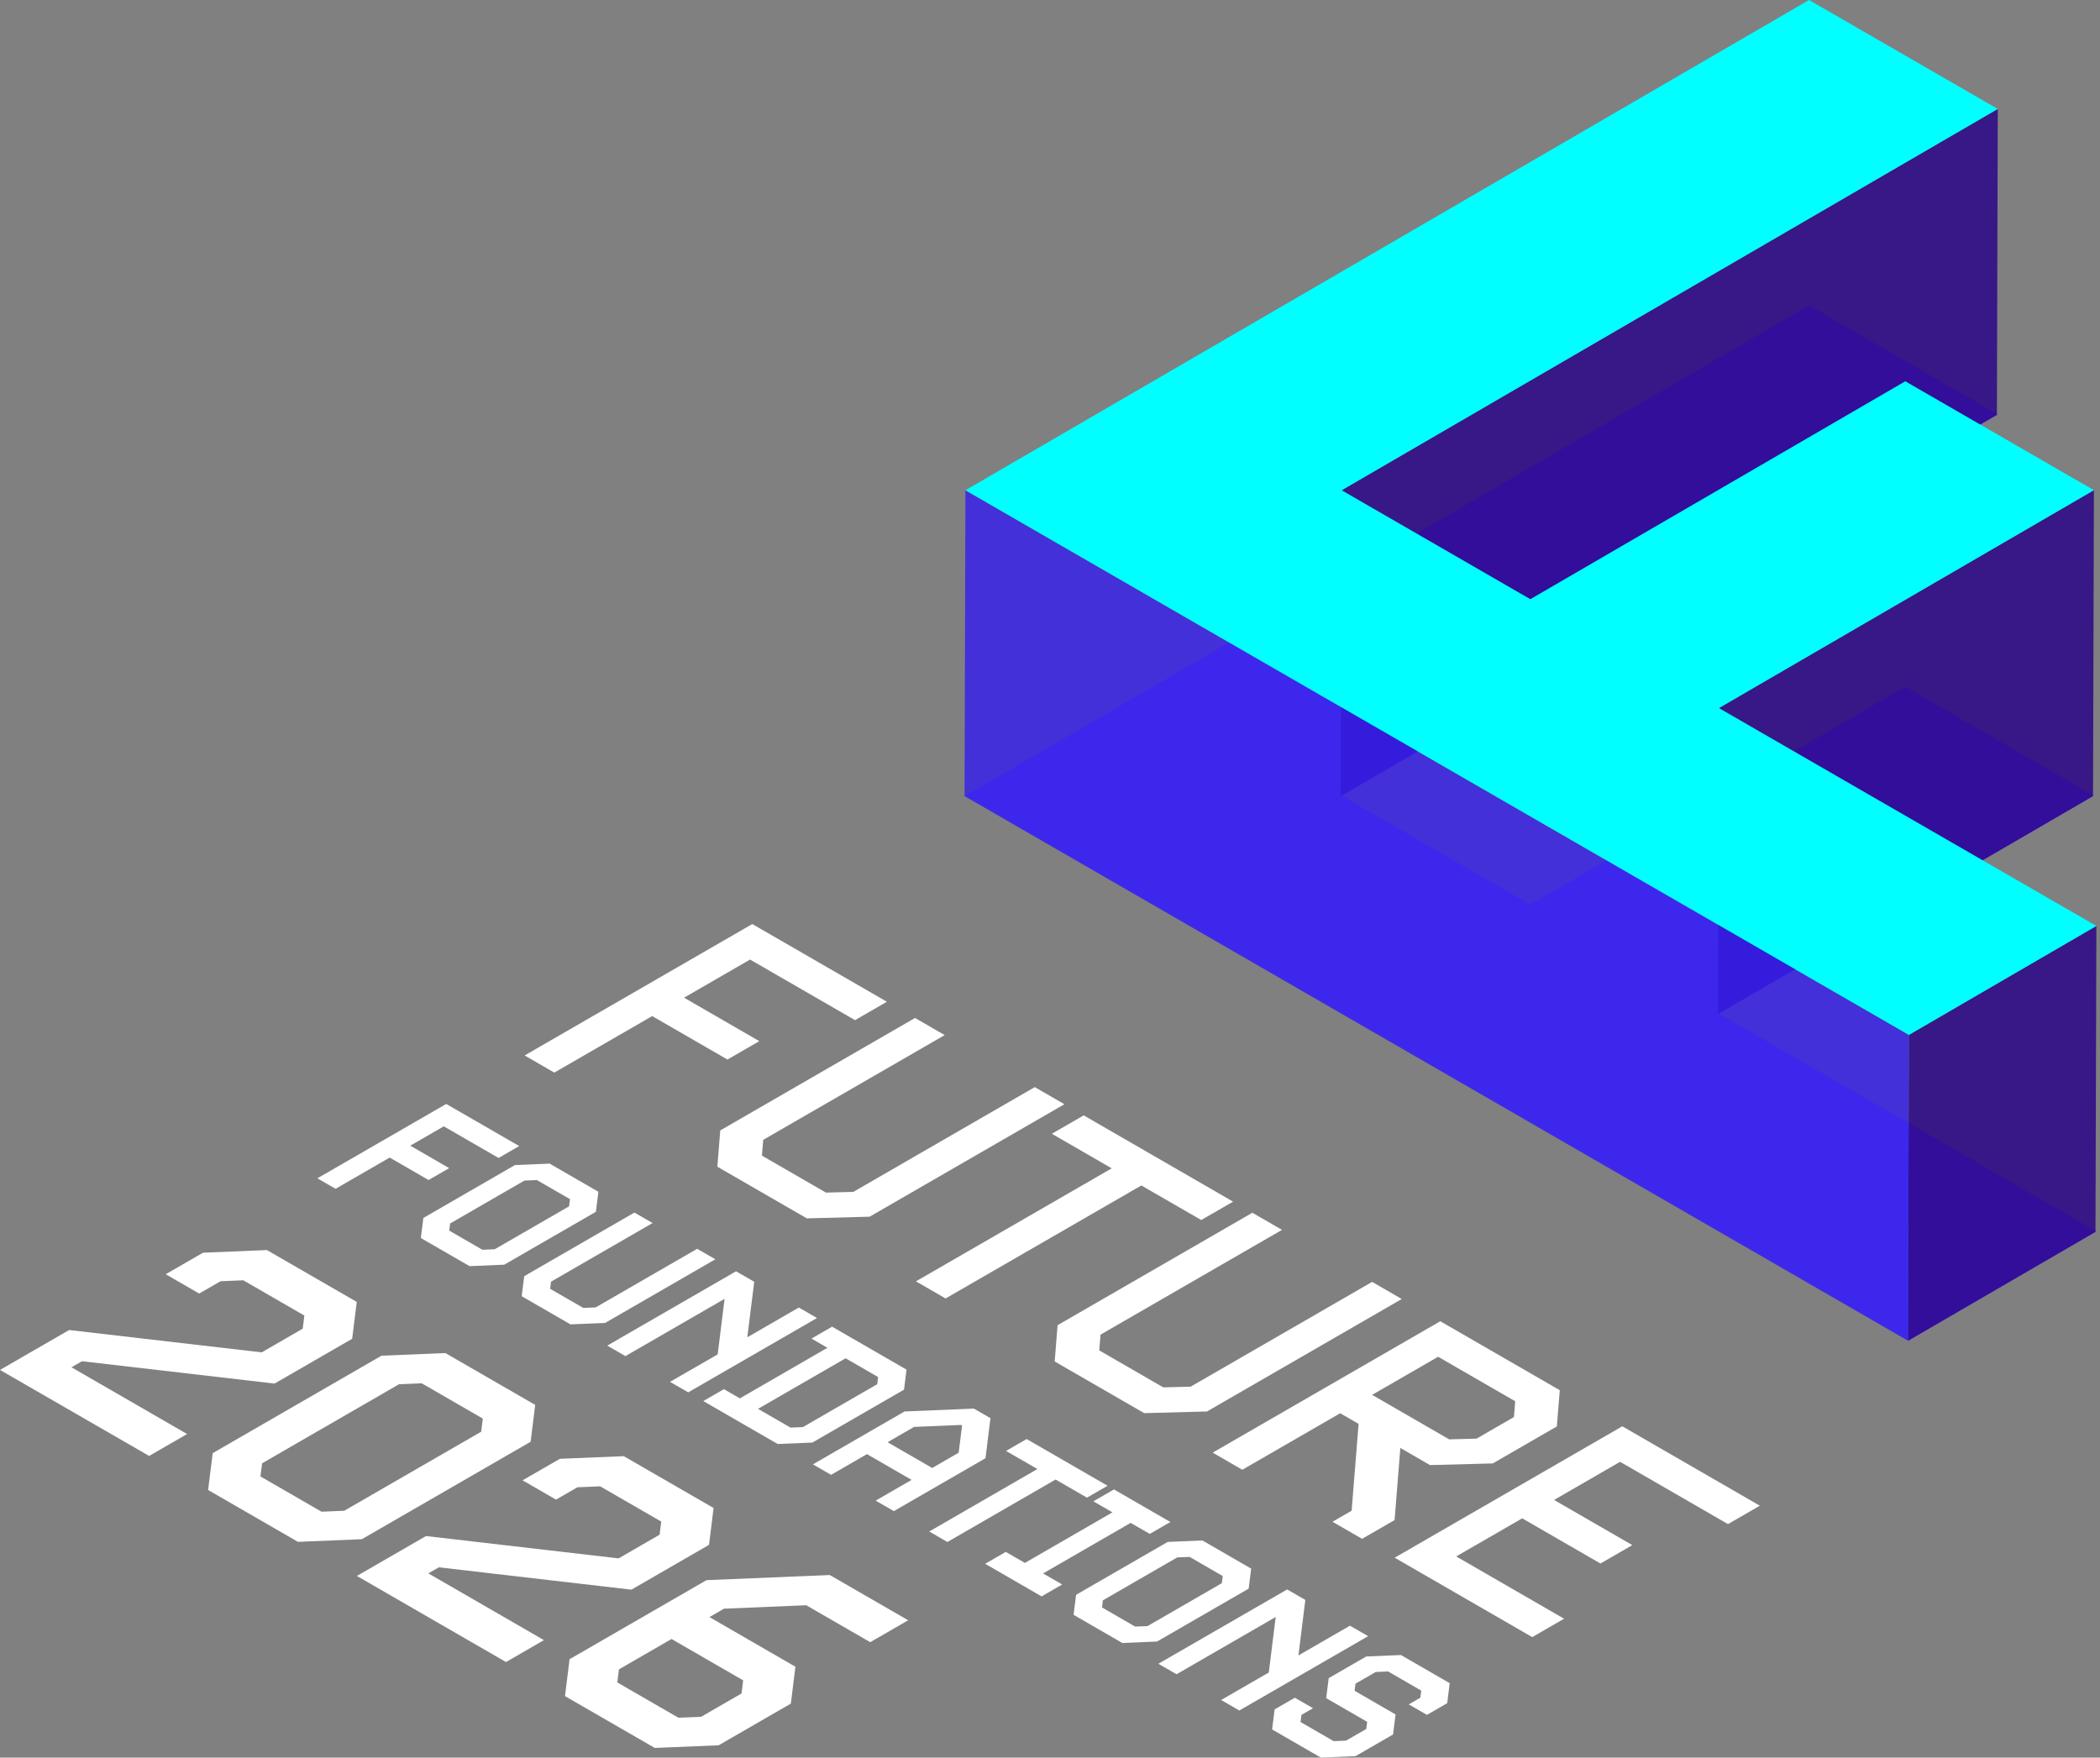<?xml version="1.0" encoding="UTF-8"?>
<svg xmlns="http://www.w3.org/2000/svg" xmlns:xlink="http://www.w3.org/1999/xlink" viewBox="0 0 578.84 484.49">
  <rect x="0" y="0" width="578.84" height="484.49" fill="#808080" stroke="none"/>
  <defs>
    <style>
      .cls-1 {
        fill: none;
      }

      .cls-2 {
        fill: #361eec;
      }

      .cls-3 {
        isolation: isolate;
      }

      .cls-4 {
        clip-path: url(#clippath-1);
      }

      .cls-5 {
        clip-path: url(#clippath-3);
      }

      .cls-6 {
        clip-path: url(#clippath-4);
      }

      .cls-7 {
        clip-path: url(#clippath-2);
      }

      .cls-8 {
        fill: #fff;
      }

      .cls-9 {
        fill: #5e4bf0;
      }

      .cls-10 {
        mix-blend-mode: screen;
      }

      .cls-11 {
        opacity: .82;
      }

      .cls-12 {
        fill: aqua;
      }

      .cls-13 {
        fill: #280088;
      }

      .cls-14 {
        clip-path: url(#clippath);
      }
    </style>
    <clipPath id="clippath">
      <rect class="cls-1" x="265.11" y="83.22" width="313.73" height="287.28"/>
    </clipPath>
    <clipPath id="clippath-1">
      <rect class="cls-1" x="368.56" y="29.03" width="183.1" height="191.44"/>
    </clipPath>
    <clipPath id="clippath-2">
      <rect class="cls-1" x="472.56" y="134.12" width="105.6" height="146.39"/>
    </clipPath>
    <clipPath id="clippath-3">
      <rect class="cls-1" x="524.91" y="254.24" width="53.93" height="116.36"/>
    </clipPath>
    <clipPath id="clippath-4">
      <rect class="cls-1" x="264.87" y="134.13" width="262.29" height="236.47"/>
    </clipPath>
  </defs>
  <g class="cls-3">
    <g id="Layer_2" data-name="Layer 2">
      <g id="Layer_1-2" data-name="Layer 1">
        <g>
          <g>
            <g class="cls-10">
              <g class="cls-14">
                <polygon class="cls-9" points="550.66 114.25 369.81 219.35 421.82 249.38 525.17 189.32 577.16 219.33 473.8 279.4 577.84 339.46 526.16 369.49 266.11 219.35 498.64 84.22 550.66 114.25"/>
              </g>
            </g>
            <g class="cls-11">
              <g class="cls-4">
                <polygon class="cls-13" points="550.66 30.03 550.42 114.36 369.56 219.47 369.81 135.14 550.66 30.03"/>
              </g>
            </g>
            <g class="cls-11">
              <g class="cls-7">
                <polygon class="cls-13" points="577.16 135.12 576.92 219.45 473.56 279.51 473.8 195.18 577.16 135.12"/>
              </g>
            </g>
            <g class="cls-11">
              <g class="cls-5">
                <polygon class="cls-13" points="577.84 255.24 577.59 339.57 525.92 369.6 526.16 285.28 577.84 255.24"/>
              </g>
            </g>
            <g class="cls-11">
              <g class="cls-6">
                <polygon class="cls-2" points="526.16 285.28 525.92 369.6 265.87 219.47 266.11 135.14 526.16 285.28"/>
              </g>
            </g>
          </g>
          <polygon class="cls-12" points="550.66 30.03 369.81 135.14 421.82 165.17 525.17 105.1 577.16 135.12 473.8 195.18 577.84 255.24 526.16 285.28 266.11 135.14 498.64 0 550.66 30.03"/>
          <path class="cls-8" d="M0,377.63l19.06-11,53.08,6.16,11.3-6.53.45-3.62-16.83-9.72-6.27.26-5.89,3.4-9.22-5.33,10.28-5.93,17.61-.73,24.76,14.29-1.26,10.16-21.39,12.35-53.08-6.16-2.9,1.67,31.87,18.4-10.46,6.04L0,377.63ZM109.98,381.58l-37.74,21.79-.45,3.62,16.83,9.72,6.27-.26,37.74-21.79.45-3.62-16.83-9.72-6.28.26ZM57.36,410.74l1.27-10.17,46.52-26.86,17.61-.73,24.76,14.29-1.26,10.16-46.52,26.86-17.61.73-24.76-14.29ZM98.37,434.42l19.06-11,53.08,6.16,11.3-6.53.45-3.62-16.83-9.71-6.28.26-5.89,3.4-9.22-5.32,10.28-5.93,17.61-.73,24.76,14.29-1.26,10.16-21.39,12.35-53.08-6.16-2.9,1.67,31.87,18.4-10.46,6.04-41.1-23.73ZM170.61,460.16l-.45,3.62,16.83,9.72,6.28-.26,11.12-6.42.45-3.62-19.74-11.4-14.48,8.36ZM155.73,467.54l1.27-10.17,37.74-21.79,33.99-1.41,21.6,12.47-10.46,6.04-17.64-10.18-22.66.94-4.02,2.32,23.7,13.69-1.26,10.16-19.9,11.49-17.61.73-24.76-14.29Z"/>
          <path class="cls-8" d="M87.5,324.8l35.5-20.49,20.11,11.61-5.68,3.28-15.11-8.72-9.23,5.33,10.72,6.19-5.68,3.28-10.72-6.19-14.91,8.61-5.01-2.89ZM144.56,325.43l-20.49,11.83-.24,1.97,9.13,5.27,3.41-.14,20.49-11.83.25-1.97-9.13-5.27-3.41.14ZM116,341.26l.69-5.52,25.25-14.58,9.56-.4,13.44,7.76-.69,5.52-25.26,14.58-9.56.4-13.44-7.76ZM143.8,357.31l.69-5.52,30.38-17.54,5.01,2.89-27.99,16.16-.25,1.97,9.13,5.27,3.41-.14,27.99-16.16,5.01,2.89-30.38,17.54-9.56.4-13.44-7.76ZM184.68,380.92l13.14-7.58,1.9-15.3-27.33,15.78-5.01-2.89,35.5-20.49,5.01,2.89-1.9,15.3,14.2-8.2,5.01,2.89-35.5,20.49-5.01-2.89ZM208.94,388.36l8.96,5.17,3.41-.14,20.49-11.83.24-1.97-8.96-5.17-24.14,13.94ZM193.86,386.21l5.68-3.28,4.39,2.54,24.14-13.94-4.39-2.54,5.68-3.28,20.51,11.84-.69,5.52-25.26,14.58-9.56.4-20.51-11.84ZM251.95,393.34l-7.3,4.22,12.3,7.1,7.3-4.22.93-7.49-.26-.15-12.97.54ZM241.38,413.65l9.89-5.71-12.3-7.1-9.89,5.71-5.01-2.89,25.26-14.58,19.11-.79,4.57,2.64-1.37,11.04-25.26,14.58-5.01-2.89ZM256.13,422.17l29.82-17.22-8.65-4.99,5.68-3.28,22.31,12.88-5.68,3.28-8.65-5-29.82,17.22-5.01-2.89ZM271.55,431.07l5.68-3.28,5.27,3.04,24.14-13.94-5.27-3.04,5.68-3.28,15.55,8.98-5.68,3.28-5.27-3.04-24.14,13.94,5.27,3.04-5.68,3.28-15.55-8.98ZM324.49,429.31l-20.49,11.83-.24,1.97,9.13,5.27,3.41-.14,20.49-11.83.24-1.97-9.13-5.27-3.41.14ZM295.92,445.14l.69-5.52,25.26-14.58,9.56-.4,13.44,7.76-.69,5.52-25.26,14.58-9.56.4-13.44-7.76ZM336.59,468.62l13.14-7.58,1.9-15.3-27.33,15.78-5.01-2.89,35.5-20.49,5.01,2.89-1.9,15.3,14.2-8.2,5.01,2.89-35.5,20.49-5.01-2.89ZM350.64,476.73l.69-5.52,5.58-3.22,5.01,2.89-3.19,1.84-.25,1.97,9.13,5.27,3.41-.14,5.58-3.22.24-1.97-11.29-6.52.69-5.52,10.35-5.97,9.56-.4,13.44,7.76-.69,5.52-5.58,3.22-5.01-2.89,3.19-1.84.25-1.97-9.13-5.27-3.41.14-5.58,3.22-.25,1.97,11.29,6.52-.69,5.52-10.34,5.97-9.56.4-13.44-7.76Z"/>
          <path class="cls-8" d="M144.62,290.94l62.74-36.22,37.1,21.42-8.78,5.07-28.93-16.7-18.2,10.51,20.75,11.98-8.78,5.07-20.75-11.98-26.98,15.58-8.17-4.72ZM197.73,321.6l.8-9.99,53.69-31,8.17,4.72-50.02,28.88-.35,4.35,17.65,10.19,7.54-.2,50.01-28.88,8.17,4.72-53.69,31-17.31.46-24.68-14.25ZM252.47,353.21l53.96-31.15-16.5-9.53,8.78-5.07,41.18,23.78-8.78,5.07-16.51-9.53-53.96,31.15-8.17-4.72ZM290.71,375.29l.8-9.99,53.69-31,8.17,4.72-50.02,28.88-.35,4.35,17.65,10.19,7.54-.2,50.02-28.88,8.17,4.72-53.69,31-17.31.46-24.68-14.25ZM378.2,384.5l21.25,12.27,7.54-.2,10.31-5.95.35-4.35-21.25-12.27-18.2,10.51ZM367.27,419.49l5.29-3.05,1.92-23.94-5.07-2.93-26.98,15.58-8.17-4.72,62.74-36.22,32.93,19.01-.8,9.99-17.66,10.19-17.31.46-8.17-4.72-1.59,19.88-8.96,5.17-8.17-4.72ZM384.43,429.39l62.74-36.22,37.91,21.89-8.78,5.07-29.74-17.17-18.2,10.51,21.57,12.45-8.78,5.07-21.57-12.45-18.2,10.5,29.74,17.17-8.78,5.07-37.91-21.89Z"/>
        </g>
      </g>
    </g>
  </g>
</svg>